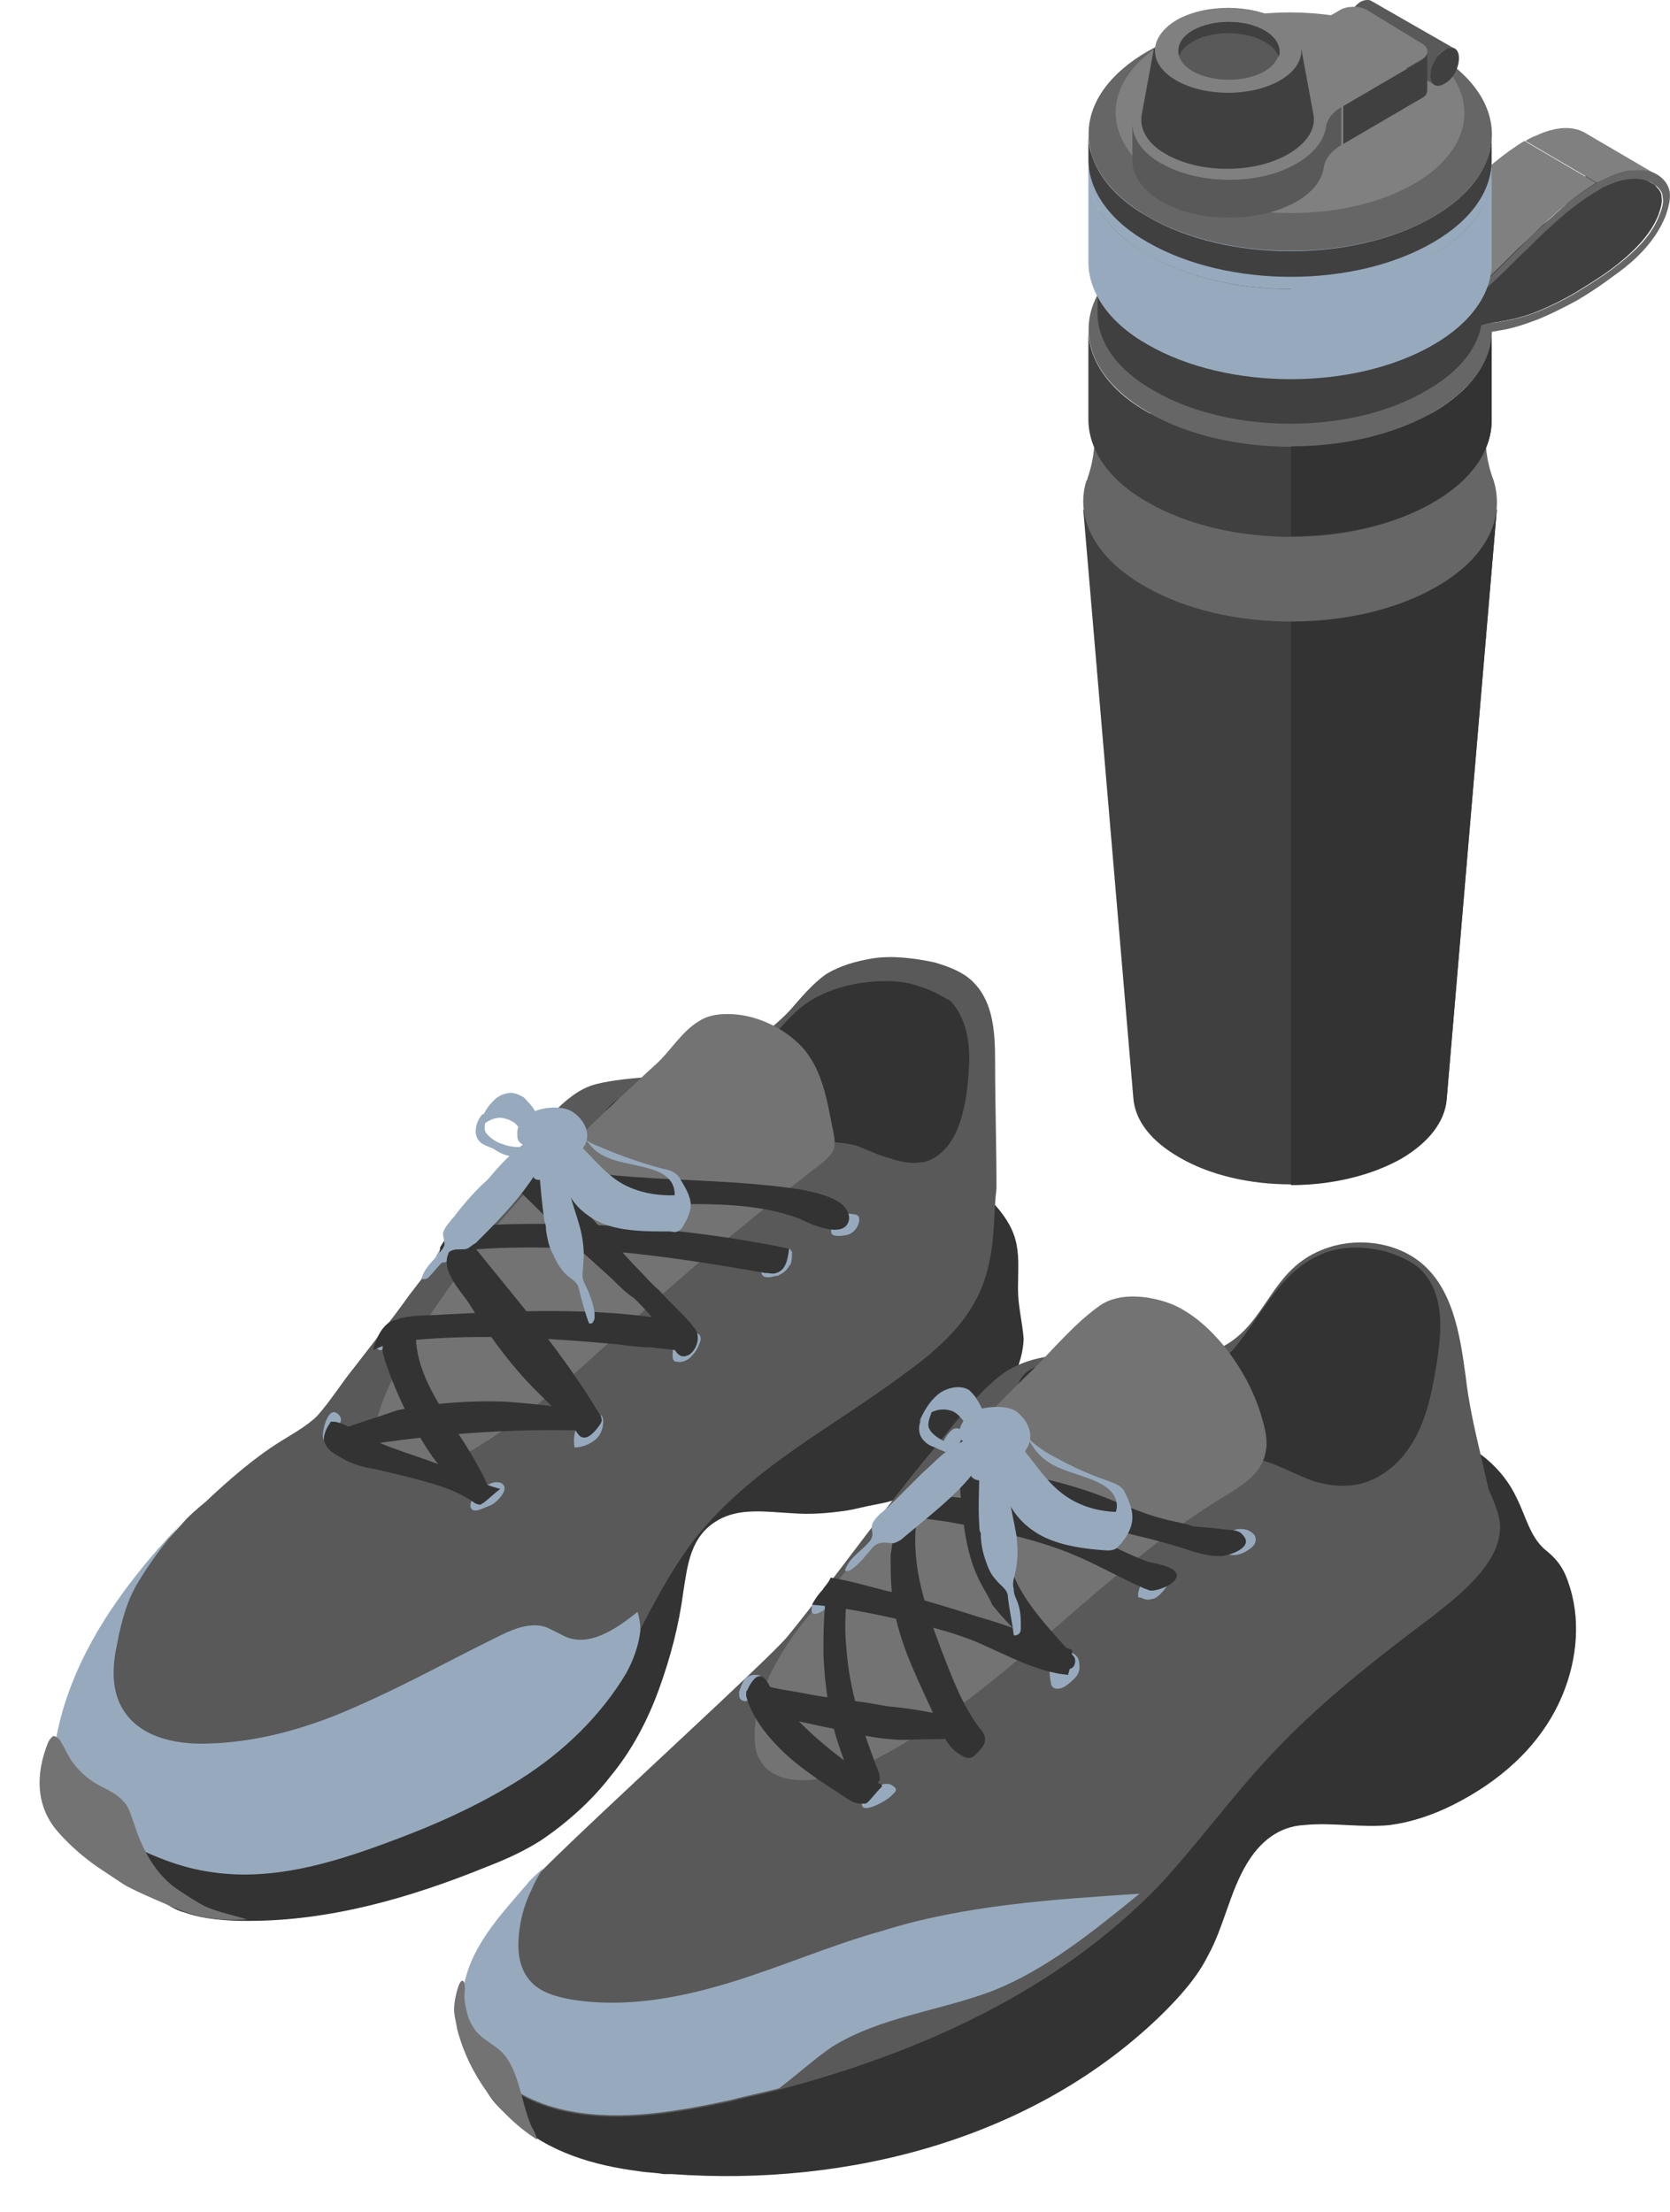 <?xml version="1.0" encoding="UTF-8"?> <svg xmlns="http://www.w3.org/2000/svg" width="37" height="49" viewBox="0 0 37 49" fill="none"> <path d="M33.163 11.286L28.582 12.398L24 11.286L25.112 24.349C25.157 24.826 25.497 25.279 26.132 25.642C27.493 26.436 29.693 26.436 31.054 25.642C31.666 25.279 32.006 24.826 32.051 24.349L33.163 11.286Z" fill="#404040"></path> <path d="M33.163 11.286L32.051 24.372C32.006 24.848 31.666 25.302 31.054 25.665C30.373 26.05 29.489 26.254 28.604 26.254V12.398L33.163 11.286Z" fill="#333333"></path> <path d="M33.095 10.651C32.913 10.175 32.868 9.676 32.959 9.177L33.004 8.95L31.961 9.336C31.915 9.313 31.87 9.268 31.825 9.245C30.033 8.202 27.13 8.202 25.339 9.245C25.293 9.268 25.248 9.291 25.203 9.336L24.159 8.973L24.205 9.2C24.295 9.676 24.25 10.152 24.091 10.606C24.091 10.629 24.091 10.629 24.069 10.651C23.819 11.468 24.25 12.352 25.361 12.987C27.153 14.03 30.056 14.03 31.847 12.987C32.936 12.352 33.344 11.49 33.095 10.651Z" fill="#666666"></path> <path d="M33.049 7.317V9.313C33.049 9.971 32.618 10.629 31.757 11.127C30.011 12.148 27.198 12.148 25.429 11.127C24.545 10.629 24.114 9.948 24.114 9.291V7.295C24.114 7.952 24.545 8.633 25.429 9.132C27.176 10.152 30.011 10.152 31.757 9.132C32.618 8.633 33.049 7.975 33.049 7.317Z" fill="#404040"></path> <path d="M33.049 7.317V9.313C33.049 9.971 32.618 10.629 31.757 11.127C30.895 11.626 29.761 11.876 28.604 11.876V9.88C29.738 9.88 30.872 9.631 31.757 9.132C32.618 8.633 33.049 7.975 33.049 7.317Z" fill="#333333"></path> <path d="M33.054 7.315C33.058 5.887 31.061 4.724 28.594 4.717C26.126 4.71 24.123 5.862 24.119 7.29C24.114 8.717 26.111 9.881 28.579 9.888C31.046 9.895 33.05 8.743 33.054 7.315Z" fill="#666666"></path> <path d="M35 3.122L36.587 4.052C36.633 4.074 36.678 4.097 36.701 4.142C36.769 4.21 36.814 4.278 36.814 4.369C36.837 4.483 36.791 4.619 36.746 4.755C36.587 5.163 36.247 5.548 35.703 5.957C35.431 6.161 35.158 6.32 34.909 6.478C34.637 6.637 34.365 6.773 34.093 6.886C33.821 7 33.548 7.068 33.299 7.113C33.254 7.113 33.208 7.136 33.163 7.136C33.004 7.159 32.823 7.181 32.618 7.295C32.573 7.317 32.528 7.34 32.482 7.385L30.895 6.456C30.94 6.41 30.986 6.388 31.031 6.365C31.235 6.252 31.394 6.229 31.575 6.206C31.621 6.206 31.666 6.183 31.711 6.183C31.961 6.138 32.233 6.07 32.505 5.957C32.777 5.843 33.049 5.707 33.322 5.548C33.571 5.39 33.843 5.231 34.115 5.027C34.66 4.619 35 4.256 35.158 3.825C35.227 3.666 35.249 3.53 35.227 3.439C35.227 3.349 35.181 3.281 35.113 3.213C35.09 3.167 35.045 3.144 35 3.122Z" fill="#404040"></path> <path d="M35.113 2.94L36.701 3.87C36.429 3.711 36.043 3.734 35.612 3.938C35.544 3.984 35.453 4.006 35.385 4.052L33.798 3.122C33.866 3.076 33.957 3.031 34.025 3.008C34.456 2.804 34.841 2.782 35.113 2.94Z" fill="#808080"></path> <path d="M32.505 7.544L30.918 6.614L30.895 6.456L32.482 7.386L32.505 7.544Z" fill="#97AABD"></path> <path d="M32.528 6.66L30.94 5.73L30.963 5.548L32.55 6.478L32.528 6.66Z" fill="#97AABD"></path> <path d="M32.55 6.478L30.963 5.548C30.986 5.548 31.008 5.526 31.031 5.503C31.144 5.435 31.235 5.344 31.326 5.276C31.575 5.05 31.825 4.8 32.074 4.551C32.256 4.369 32.437 4.188 32.619 4.029C32.913 3.757 33.322 3.394 33.775 3.122L35.363 4.052C34.932 4.301 34.501 4.687 34.206 4.959C34.025 5.14 33.843 5.322 33.662 5.48C33.412 5.73 33.163 5.979 32.913 6.206C32.823 6.297 32.709 6.388 32.619 6.433C32.596 6.456 32.573 6.456 32.55 6.478Z" fill="#808080"></path> <path d="M35.385 4.052C35.453 4.006 35.544 3.961 35.612 3.938C36.134 3.689 36.587 3.711 36.837 3.961C36.928 4.052 36.973 4.142 36.995 4.256C37.018 4.437 36.95 4.641 36.905 4.777C36.655 5.412 36.134 5.843 35.748 6.115C35.476 6.319 35.204 6.501 34.932 6.66C34.637 6.818 34.365 6.955 34.093 7.068C33.798 7.181 33.526 7.272 33.254 7.317C33.208 7.317 33.163 7.34 33.117 7.34C32.959 7.363 32.8 7.385 32.641 7.476C32.596 7.499 32.573 7.521 32.528 7.544L32.505 7.385C32.55 7.34 32.596 7.317 32.641 7.295C32.845 7.181 33.004 7.159 33.185 7.136C33.231 7.136 33.276 7.113 33.322 7.113C33.571 7.068 33.843 7 34.115 6.886C34.388 6.773 34.66 6.637 34.932 6.478C35.181 6.319 35.453 6.161 35.725 5.957C36.27 5.548 36.61 5.186 36.769 4.755C36.837 4.596 36.859 4.46 36.837 4.369C36.837 4.278 36.791 4.21 36.723 4.142C36.474 3.916 36.066 3.893 35.589 4.12C35.521 4.142 35.453 4.188 35.385 4.233C35.068 4.414 34.705 4.687 34.274 5.095C34.093 5.254 33.911 5.458 33.73 5.616C33.48 5.866 33.231 6.115 32.981 6.342C32.868 6.433 32.755 6.546 32.641 6.614C32.618 6.637 32.573 6.66 32.55 6.66L32.573 6.478C32.596 6.478 32.618 6.456 32.641 6.433C32.755 6.365 32.845 6.274 32.936 6.206C33.185 5.979 33.435 5.73 33.684 5.48C33.866 5.299 34.047 5.118 34.229 4.959C34.523 4.664 34.932 4.301 35.385 4.052Z" fill="#666666"></path> <path d="M32.845 5.027V6.932C32.845 7.567 32.437 8.179 31.598 8.655C29.942 9.631 27.244 9.631 25.565 8.655C24.726 8.179 24.295 7.544 24.318 6.886V4.981C24.318 5.616 24.726 6.251 25.565 6.75C27.244 7.726 29.942 7.726 31.598 6.75C32.437 6.297 32.845 5.662 32.845 5.027Z" fill="#404040"></path> <path d="M31.598 3.281C33.276 4.256 33.276 5.798 31.621 6.773C29.965 7.748 27.266 7.748 25.588 6.773C23.91 5.798 23.91 4.256 25.565 3.281C27.221 2.305 29.92 2.305 31.598 3.281Z" fill="#595959"></path> <path d="M33.049 3.825V5.821C33.049 6.478 32.618 7.136 31.757 7.635C30.011 8.655 27.198 8.655 25.429 7.635C24.545 7.136 24.114 6.456 24.114 5.798V3.802C24.114 4.46 24.545 5.14 25.429 5.639C27.176 6.66 30.011 6.66 31.757 5.639C32.618 5.14 33.049 4.483 33.049 3.825Z" fill="#97AABD"></path> <path d="M33.049 3.825V5.821C33.049 6.478 32.618 7.136 31.757 7.635C30.895 8.134 29.761 8.383 28.604 8.383V6.388C29.738 6.388 30.872 6.138 31.757 5.639C32.618 5.14 33.049 4.483 33.049 3.825Z" fill="#97AABD"></path> <path d="M33.047 3.829C33.051 2.402 31.054 1.238 28.587 1.231C26.119 1.224 24.116 2.376 24.112 3.804C24.108 5.232 26.105 6.395 28.572 6.402C31.039 6.409 33.043 5.257 33.047 3.829Z" fill="#97AABD"></path> <path d="M33.049 2.986V3.553C33.049 4.21 32.618 4.868 31.757 5.367C30.01 6.388 27.198 6.388 25.429 5.367C24.545 4.868 24.114 4.188 24.114 3.53V2.963C24.114 3.621 24.545 4.301 25.429 4.8C27.175 5.821 30.01 5.821 31.757 4.8C32.618 4.301 33.049 3.643 33.049 2.986Z" fill="#404040"></path> <path d="M33.054 2.983C33.058 1.555 31.061 0.392 28.594 0.385C26.126 0.378 24.123 1.53 24.119 2.958C24.115 4.386 26.112 5.549 28.579 5.556C31.047 5.563 33.05 4.411 33.054 2.983Z" fill="#666666"></path> <path d="M31.303 0.922C32.822 1.784 32.822 3.213 31.326 4.074C29.829 4.936 27.38 4.936 25.86 4.074C24.341 3.213 24.341 1.784 25.837 0.922C27.357 0.06 29.806 0.06 31.303 0.922Z" fill="#808080"></path> <path d="M31.779 1.875L29.92 0.809C29.852 0.786 29.829 0.695 29.829 0.605C29.829 0.4 29.965 0.151 30.146 0.038C30.237 -0.008 30.328 -0.008 30.373 0.015L32.233 1.081C32.165 1.035 32.097 1.058 32.006 1.103C31.825 1.217 31.689 1.466 31.689 1.67C31.689 1.784 31.734 1.852 31.779 1.875Z" fill="#595959"></path> <path d="M32.006 1.852C31.825 1.965 31.689 1.875 31.689 1.67C31.689 1.466 31.825 1.217 32.006 1.103C32.188 0.99 32.324 1.081 32.324 1.285C32.324 1.512 32.188 1.761 32.006 1.852Z" fill="#404040"></path> <path d="M31.507 1.33L29.761 2.351V3.19L31.507 2.169C31.598 2.124 31.621 2.056 31.621 1.988V1.149C31.621 1.217 31.575 1.285 31.507 1.33Z" fill="#404040"></path> <path d="M25.089 3.575V2.736C25.089 3.054 25.293 3.371 25.724 3.621C25.792 3.643 25.837 3.689 25.905 3.711C26.677 4.074 27.811 4.074 28.559 3.711C29.035 3.485 29.285 3.19 29.33 2.872C29.353 2.691 29.489 2.509 29.716 2.373V3.213C29.489 3.349 29.353 3.53 29.33 3.711C29.285 4.029 29.012 4.346 28.559 4.551C27.788 4.913 26.677 4.913 25.905 4.551C25.837 4.528 25.77 4.483 25.724 4.46C25.316 4.21 25.089 3.893 25.089 3.575Z" fill="#595959"></path> <path d="M31.507 0.967C31.666 1.058 31.666 1.217 31.507 1.308L29.761 2.328C29.534 2.464 29.398 2.646 29.375 2.827C29.33 3.144 29.058 3.462 28.604 3.666C27.833 4.029 26.722 4.029 25.951 3.666C25.883 3.643 25.815 3.598 25.77 3.575C24.93 3.099 24.93 2.305 25.77 1.829C26.132 1.625 26.586 1.489 27.062 1.466C27.402 1.444 27.72 1.376 27.947 1.239L29.693 0.219C29.852 0.128 30.124 0.128 30.282 0.219L31.507 0.967Z" fill="#808080"></path> <path d="M29.103 2.555C29.103 2.532 29.103 2.532 29.103 2.555L28.831 1.081L27.402 0.899V0.854L27.198 0.877L26.994 0.854V0.899L25.565 1.081L25.293 2.555C25.248 2.872 25.429 3.19 25.837 3.417C26.586 3.848 27.788 3.848 28.536 3.417C28.967 3.167 29.149 2.85 29.103 2.555Z" fill="#404040"></path> <path d="M28.355 1.784C27.72 2.147 26.699 2.147 26.064 1.784C25.429 1.421 25.429 0.831 26.064 0.446C26.699 0.083 27.72 0.083 28.355 0.446C28.99 0.831 28.99 1.421 28.355 1.784Z" fill="#808080"></path> <path d="M28.015 1.58C27.584 1.829 26.881 1.829 26.427 1.58C25.996 1.33 25.996 0.922 26.427 0.673C26.858 0.423 27.561 0.423 28.015 0.673C28.446 0.922 28.446 1.33 28.015 1.58Z" fill="#595959"></path> <path d="M26.427 0.922C26.858 0.673 27.561 0.673 28.015 0.922C28.174 1.013 28.287 1.126 28.332 1.262C28.4 1.058 28.287 0.831 28.015 0.673C27.584 0.423 26.881 0.423 26.427 0.673C26.155 0.831 26.064 1.058 26.132 1.24C26.155 1.126 26.268 1.013 26.427 0.922Z" fill="#404040"></path> <path d="M22.554 28.548C22.554 28.231 22.585 27.883 22.522 27.566C22.427 27.059 22.047 26.678 21.698 26.33C21.635 26.71 21.445 27.027 21.223 27.344C20.209 28.865 18.783 30.069 17.357 31.178L17.262 31.273C14.442 31.622 11.938 33.175 9.467 34.601C7.122 35.931 4.745 37.199 2.559 38.783C2.273 39.005 1.988 39.227 1.893 39.576C1.671 40.463 2.242 41.287 2.939 41.794C3.097 41.921 3.256 41.952 3.446 42.047C3.668 42.142 3.826 42.301 4.08 42.364C4.523 42.523 5.03 42.554 5.506 42.554C7.312 42.554 9.086 42.047 10.797 41.35C11.209 41.192 11.621 41.002 11.97 40.78C12.54 40.4 13.111 39.892 13.523 39.354C13.998 38.783 14.347 38.118 14.6 37.421C14.854 36.724 15.044 35.995 15.139 35.266C15.234 34.664 15.297 34.03 15.899 33.682C16.375 33.396 16.977 33.492 17.547 33.523C17.959 33.555 18.371 33.523 18.783 33.46C18.973 33.428 19.195 33.365 19.385 33.333C19.543 33.301 19.733 33.27 19.86 33.206C20.526 32.921 21.096 32.256 21.571 31.717L21.603 31.685C22.11 31.115 22.649 30.449 22.68 29.657C22.649 29.277 22.554 28.928 22.554 28.548Z" fill="#333333"></path> <path d="M21.92 27.946C21.698 29.087 20.938 29.784 20.019 30.449C18.402 31.654 16.533 32.572 15.297 34.22C14.854 34.822 14.505 35.488 14.156 36.153C13.713 36.977 13.269 37.801 12.572 38.435C12.16 38.815 11.653 39.1 11.146 39.354C9.245 40.336 7.153 41.065 5.03 41.128C4.206 41.16 3.382 41.065 2.654 40.748C2.432 40.653 2.21 40.526 1.988 40.4C1.766 40.241 1.576 40.083 1.449 39.892C1.354 39.766 1.291 39.671 1.259 39.544C1.132 39.195 1.196 38.815 1.259 38.467C1.513 37.167 2.178 35.995 3.002 34.949C3.319 34.537 3.668 34.157 4.016 33.777C4.175 33.587 4.365 33.428 4.555 33.27C5.062 32.794 5.601 32.319 6.203 31.939C6.456 31.78 6.805 31.59 7.026 31.368C7.312 31.052 7.565 30.64 7.85 30.291C8.262 29.752 8.674 29.245 9.055 28.707C9.878 27.629 10.702 26.584 11.526 25.506C11.748 25.221 12.002 24.904 12.255 24.651C12.508 24.397 12.825 24.112 13.206 24.017C13.586 23.922 13.998 23.89 14.378 23.858C15.551 23.763 16.691 23.224 17.484 22.401C17.737 22.115 17.991 21.799 18.308 21.577C18.624 21.387 18.973 21.291 19.353 21.228C19.797 21.165 20.272 21.228 20.716 21.323C21.033 21.418 21.381 21.545 21.603 21.799C22.015 22.242 22.047 22.908 22.047 23.51C22.047 24.46 22.078 25.379 22.078 26.33C22.015 26.805 22.047 27.376 21.92 27.946Z" fill="#595959"></path> <path d="M14.188 36.121C14.156 36.438 14.03 36.787 13.871 37.072C13.301 38.023 12.477 38.815 11.526 39.417C10.575 40.019 9.562 40.463 8.516 40.843C7.312 41.287 6.012 41.667 4.713 41.477C3.984 41.382 3.319 41.096 2.654 40.748C2.59 40.716 2.558 40.685 2.495 40.653C2.115 40.431 1.766 40.178 1.449 39.861C1.354 39.734 1.291 39.639 1.259 39.512C1.132 39.164 1.196 38.783 1.259 38.435C1.513 37.136 2.178 35.963 3.002 34.917C3.319 34.505 3.668 34.125 4.016 33.745C3.668 34.157 3.351 34.569 3.065 35.044C2.812 35.456 2.685 35.931 2.59 36.438C2.495 36.882 2.463 37.389 2.685 37.801C3.034 38.466 3.858 38.657 4.618 38.625C5.791 38.593 6.931 38.245 7.977 37.769C9.055 37.294 10.069 36.724 11.114 36.217C11.431 36.058 11.811 35.931 12.128 36.058C12.255 36.121 12.382 36.185 12.508 36.248C13.047 36.502 13.649 36.09 14.125 35.709C14.156 35.805 14.188 35.963 14.188 36.121Z" fill="#97AABD"></path> <path d="M1.069 38.593C1.101 38.53 1.133 38.498 1.164 38.467C1.228 38.435 1.323 38.53 1.354 38.593C1.449 38.752 1.513 38.91 1.608 39.037C1.766 39.259 1.988 39.449 2.242 39.576C2.432 39.671 2.622 39.766 2.749 39.924C2.875 40.051 2.907 40.241 2.97 40.4C3.161 41.002 3.477 41.572 3.984 41.889C4.175 42.016 4.365 42.142 4.555 42.237C4.84 42.364 5.189 42.428 5.474 42.523C4.745 42.554 4.365 42.491 3.731 42.206C3.509 42.111 2.907 41.857 2.717 41.73C2.527 41.604 2.337 41.477 2.147 41.35C1.83 41.128 1.544 40.875 1.291 40.59C0.784 40.019 0.784 39.29 1.069 38.593Z" fill="#737373"></path> <path d="M20.399 21.862C20.145 21.767 19.892 21.735 19.639 21.735C19.068 21.735 18.466 21.862 17.991 22.147C17.452 22.464 17.167 23.003 16.691 23.351C16.121 23.732 15.424 23.953 14.758 24.048C14.473 24.112 14.156 24.143 13.903 24.238C13.618 24.365 13.396 24.555 13.301 24.841C13.206 25.126 13.332 25.443 13.491 25.664C13.681 25.886 13.935 26.076 14.188 26.203C14.473 26.362 14.758 26.488 15.075 26.583C15.297 26.647 15.519 26.647 15.741 26.552C15.868 26.488 15.963 26.362 16.089 26.267C16.47 25.918 16.913 25.601 17.42 25.443C17.927 25.284 18.466 25.253 18.973 25.379C19.227 25.474 19.48 25.601 19.733 25.664C19.987 25.759 20.272 25.791 20.526 25.728C21.35 25.443 21.445 24.207 21.476 23.478C21.476 23.003 21.381 22.527 21.064 22.179C20.843 22.052 20.621 21.925 20.399 21.862Z" fill="#333333"></path> <path d="M9.023 29.942C8.674 30.544 8.357 31.178 8.262 31.875C8.231 32.002 8.231 32.129 8.262 32.256C8.357 32.541 8.674 32.668 8.959 32.668C9.435 32.668 9.878 32.477 10.29 32.224C11.906 31.305 13.206 29.974 14.6 28.738C15.709 27.756 16.881 26.805 18.054 25.886C18.181 25.791 18.402 25.633 18.466 25.474C18.529 25.316 18.466 25.094 18.434 24.936C18.308 24.27 18.181 23.573 17.674 23.098C17.262 22.718 16.691 22.464 16.121 22.464C15.899 22.464 15.677 22.496 15.487 22.622C15.107 22.844 14.853 23.288 14.537 23.573C14.251 23.827 13.966 24.112 13.681 24.365C12.54 25.443 11.463 26.552 10.48 27.788C9.973 28.485 9.466 29.182 9.023 29.942Z" fill="#737373"></path> <path d="M10.829 33.365C10.924 33.333 10.988 33.27 11.051 33.206C11.114 33.143 11.178 33.048 11.178 32.984C11.178 32.953 11.178 32.921 11.146 32.889L11.114 32.858C10.893 32.763 10.671 32.984 10.512 33.143C10.449 33.206 10.386 33.365 10.449 33.428C10.512 33.523 10.734 33.396 10.829 33.365Z" fill="#97AABD"></path> <path d="M12.73 32.066C12.889 32.066 13.047 32.002 13.174 31.907C13.301 31.812 13.364 31.654 13.364 31.495C13.364 31.463 13.364 31.4 13.332 31.368C13.301 31.337 13.269 31.337 13.237 31.337C12.825 31.337 12.667 31.717 12.73 32.066Z" fill="#97AABD"></path> <path d="M14.98 30.164C15.107 30.196 15.234 30.133 15.297 30.069C15.392 29.974 15.456 29.879 15.487 29.784C15.519 29.721 15.551 29.625 15.487 29.562C15.424 29.499 15.329 29.499 15.234 29.53C15.107 29.594 14.948 29.689 14.917 29.816C14.917 29.911 14.854 30.164 14.98 30.164Z" fill="#97AABD"></path> <path d="M16.85 28.041C16.85 28.105 16.85 28.168 16.881 28.231C16.913 28.295 16.977 28.295 17.04 28.295C17.103 28.295 17.167 28.263 17.23 28.263C17.294 28.231 17.357 28.2 17.42 28.136C17.452 28.105 17.484 28.041 17.515 28.009C17.547 27.914 17.547 27.851 17.547 27.756C17.547 27.724 17.547 27.724 17.515 27.692C17.515 27.661 17.484 27.661 17.452 27.661C17.357 27.629 17.23 27.629 17.135 27.661C17.008 27.692 16.881 27.883 16.85 28.041Z" fill="#97AABD"></path> <path d="M18.814 27.344C18.941 27.281 19.005 27.186 19.036 27.059C19.036 27.027 19.036 26.995 19.036 26.995C19.036 26.932 18.973 26.9 18.91 26.9C18.783 26.869 18.624 26.9 18.529 26.995C18.466 27.059 18.371 27.249 18.434 27.344C18.498 27.407 18.719 27.376 18.814 27.344Z" fill="#97AABD"></path> <path d="M7.153 31.78C7.153 31.812 7.153 31.875 7.185 31.907C7.217 31.939 7.248 31.939 7.28 31.907C7.312 31.875 7.343 31.875 7.375 31.844C7.438 31.749 7.502 31.654 7.533 31.527C7.565 31.463 7.565 31.4 7.502 31.337C7.28 31.115 7.153 31.654 7.153 31.78Z" fill="#97AABD"></path> <path d="M8.357 29.816C8.357 29.847 8.357 29.847 8.357 29.879C8.389 29.911 8.421 29.911 8.452 29.911C8.484 29.879 8.548 29.847 8.579 29.816C8.706 29.689 8.833 29.53 8.928 29.372C8.96 29.34 8.96 29.277 8.928 29.245C8.833 29.15 8.643 29.309 8.579 29.372C8.452 29.499 8.357 29.657 8.357 29.816Z" fill="#97AABD"></path> <path d="M9.657 27.946C9.752 27.978 9.847 27.978 9.91 27.946C9.973 27.914 10.037 27.851 10.069 27.819C10.164 27.724 10.48 27.28 10.132 27.376C10.037 27.407 9.91 27.471 9.847 27.566C9.815 27.597 9.593 27.851 9.657 27.946Z" fill="#97AABD"></path> <path d="M11.336 25.855C11.336 25.886 11.304 25.918 11.304 25.95C11.304 25.981 11.336 26.013 11.368 26.045C11.399 26.076 11.463 26.045 11.495 26.013C11.621 25.95 12.002 25.601 11.812 25.443C11.59 25.284 11.399 25.728 11.336 25.855Z" fill="#413D2C"></path> <path d="M7.66 32.351C7.85 32.446 8.072 32.509 8.294 32.541C8.548 32.604 8.833 32.668 9.086 32.731C9.562 32.858 10.069 32.984 10.48 33.27C10.512 33.301 10.576 33.333 10.639 33.333C10.671 33.333 10.671 33.301 10.702 33.301C10.829 33.206 10.956 33.08 11.083 32.984C10.702 32.889 10.354 32.699 9.973 32.541C9.308 32.256 8.579 32.097 7.977 31.749C7.787 31.654 7.629 31.527 7.407 31.495C7.375 31.495 7.343 31.495 7.343 31.495C7.312 31.495 7.312 31.527 7.312 31.527C7.217 31.654 7.122 31.875 7.217 32.002C7.28 32.161 7.502 32.256 7.66 32.351Z" fill="#333333"></path> <path d="M9.593 32.287C9.15 31.654 8.801 30.925 8.547 30.196C8.516 30.069 8.452 29.942 8.484 29.816C8.484 29.689 8.547 29.689 8.643 29.625C8.738 29.562 8.801 29.467 8.928 29.435C8.959 29.404 9.245 29.308 9.245 29.277C9.118 29.911 9.403 30.576 9.752 31.146C10.037 31.59 10.354 32.034 10.607 32.509C10.702 32.699 10.956 33.048 10.671 33.175C10.48 33.27 10.354 33.143 10.195 33.016C10.005 32.794 9.783 32.541 9.593 32.287Z" fill="#333333"></path> <path d="M7.502 31.685C7.47 31.685 7.438 31.717 7.438 31.717C7.438 31.749 7.407 31.749 7.407 31.78C7.407 31.875 7.407 31.939 7.438 32.034C7.438 32.066 7.47 32.097 7.47 32.097C7.502 32.129 7.533 32.129 7.565 32.097C9.245 31.812 10.956 31.654 12.667 31.685C12.73 31.685 12.794 31.685 12.825 31.654C12.952 31.59 12.889 31.4 12.825 31.305C12.73 31.21 12.54 31.21 12.414 31.178C12.002 31.115 11.621 31.083 11.209 31.052C10.417 31.02 9.593 31.083 8.801 31.242C8.357 31.4 7.914 31.527 7.502 31.685Z" fill="#333333"></path> <path d="M11.431 30.323C11.051 29.879 10.702 29.372 10.385 28.865C10.195 28.58 9.752 28.136 9.942 27.756C10.005 27.629 10.195 27.534 10.354 27.534C10.385 27.534 10.417 27.534 10.449 27.566C10.48 27.597 10.48 27.597 10.512 27.629C10.797 27.978 11.051 28.295 11.336 28.643C12.033 29.499 12.699 30.354 13.269 31.305C13.301 31.337 13.332 31.4 13.332 31.463C13.332 31.495 13.301 31.558 13.269 31.59C13.206 31.685 13.047 31.875 12.921 31.844C12.825 31.844 12.762 31.685 12.699 31.622C12.635 31.527 12.54 31.432 12.445 31.368C12.097 31.02 11.748 30.703 11.431 30.323Z" fill="#333333"></path> <path d="M8.262 29.911C8.643 29.721 9.086 29.689 9.53 29.657C10.924 29.562 12.318 29.657 13.713 29.784C13.934 29.816 14.188 29.847 14.41 29.847C14.695 29.879 14.98 29.911 15.265 29.942C15.265 29.721 15.234 29.499 15.234 29.309C13.491 28.96 11.685 29.023 9.878 29.118C9.498 29.15 9.086 29.118 8.738 29.245C8.484 29.309 8.326 29.657 8.262 29.911Z" fill="#333333"></path> <path d="M13.554 28.326C13.142 27.946 12.73 27.598 12.35 27.217C11.97 26.837 11.59 26.457 11.178 26.076C11.146 26.045 11.114 26.013 11.146 26.013C11.146 26.013 11.146 25.981 11.178 25.981C11.273 25.886 11.399 25.76 11.526 25.696C11.938 25.506 13.586 27.566 14.156 28.136C14.315 28.295 14.441 28.453 14.6 28.58C14.822 28.833 15.075 29.055 15.297 29.309C15.361 29.404 15.456 29.467 15.456 29.594C15.487 29.752 15.361 30.006 15.202 30.038C15.012 30.101 14.917 29.847 14.854 29.721C14.632 29.372 14.346 29.055 14.061 28.77C13.871 28.643 13.713 28.485 13.554 28.326Z" fill="#333333"></path> <path d="M9.688 27.914C9.847 27.756 10.1 27.692 10.354 27.692C12.572 27.502 14.79 27.819 16.945 28.2C17.04 28.2 17.135 28.231 17.198 28.2C17.42 28.136 17.452 27.883 17.484 27.661C15.17 27.186 12.794 27.027 10.417 27.154C10.164 27.154 10.037 27.154 9.91 27.376C9.847 27.471 9.815 27.534 9.752 27.629C9.752 27.692 9.72 27.851 9.688 27.914Z" fill="#333333"></path> <path d="M18.814 26.995C18.814 26.869 18.751 26.773 18.656 26.678C18.402 26.488 18.086 26.425 17.8 26.362C15.836 26.045 13.776 26.235 11.875 25.759C11.811 25.918 11.748 26.076 11.843 26.203C11.906 26.267 11.97 26.298 12.065 26.33C13.839 27.027 15.931 26.33 17.705 26.995C17.895 27.09 18.751 27.502 18.814 26.995Z" fill="#333333"></path> <path d="M14.568 25.95C14.093 25.759 13.554 25.791 13.174 25.474C13.079 25.379 12.984 25.253 12.889 25.157C12.984 25.284 13.142 25.348 13.301 25.411C13.744 25.601 14.188 25.759 14.663 25.886C14.822 25.918 14.948 25.95 15.044 26.076C15.139 26.235 15.265 26.425 15.297 26.615C15.329 26.805 15.234 26.995 15.139 27.154C15.107 27.217 15.075 27.249 15.012 27.281C14.948 27.312 14.854 27.281 14.79 27.249H14.758C14.758 27.249 14.758 27.249 14.758 27.217C14.79 27.09 14.79 26.964 14.854 26.837C14.885 26.71 14.948 26.583 14.948 26.457C14.948 26.203 14.79 26.045 14.568 25.95Z" fill="#97AABD"></path> <path d="M12.54 26.298C12.667 26.71 13.079 27.027 13.491 27.154C13.903 27.281 14.378 27.281 14.822 27.281C14.885 27.281 14.948 27.281 15.012 27.249C15.044 27.217 15.075 27.154 15.107 27.122C15.17 26.9 15.202 26.678 15.202 26.457C14.727 26.52 14.22 26.457 13.808 26.235C13.459 26.045 13.174 25.696 12.889 25.411C12.762 25.284 12.382 25.062 12.35 25.379C12.35 25.506 12.382 25.633 12.414 25.728C12.477 25.95 12.477 26.14 12.54 26.298Z" fill="#97AABD"></path> <path d="M11.526 25.633C11.716 25.633 11.938 25.601 12.097 25.474C12.033 25.474 12.033 25.379 12.002 25.316C12.002 25.348 11.621 25.411 11.59 25.411C11.431 25.411 11.304 25.411 11.146 25.348C11.019 25.316 10.861 25.221 10.766 25.094C10.702 24.999 10.766 24.809 10.797 24.682C10.766 24.682 10.734 24.682 10.702 24.682C10.671 24.682 10.671 24.714 10.639 24.745C10.512 24.936 10.48 25.221 10.702 25.348C10.766 25.379 10.829 25.411 10.924 25.443C11.146 25.601 11.336 25.633 11.526 25.633Z" fill="#97AABD"></path> <path d="M11.716 24.429C11.653 24.365 11.621 24.302 11.526 24.27C11.304 24.143 11.051 24.239 10.892 24.429C10.734 24.587 10.639 24.841 10.576 25.062C10.702 24.872 10.956 24.714 11.178 24.777C11.336 24.809 11.463 24.904 11.526 25.031C11.621 25.157 11.685 25.284 11.78 25.411C11.811 25.443 11.843 25.506 11.906 25.506H11.938L11.97 25.474C12.065 25.348 12.002 25.126 11.97 24.967C11.938 24.746 11.843 24.555 11.716 24.429Z" fill="#97AABD"></path> <path d="M12.097 27.249C12.128 27.439 12.16 27.629 12.255 27.788C12.319 27.946 12.414 28.105 12.54 28.231C12.635 28.326 12.794 28.39 12.825 28.548C12.889 28.802 12.952 29.055 13.047 29.309C13.079 29.34 13.142 29.309 13.142 29.277C13.174 29.245 13.174 29.182 13.174 29.15C13.174 28.992 13.111 28.802 13.047 28.643C13.016 28.548 12.952 28.453 12.921 28.358C12.889 28.231 12.921 28.136 12.921 28.009C12.952 27.756 12.921 27.471 12.857 27.217C12.762 26.869 12.635 26.552 12.572 26.203C12.54 25.981 12.54 25.76 12.477 25.538C12.445 25.379 12.287 25.221 12.128 25.316C11.938 25.443 11.906 25.601 11.938 25.823C11.97 26.235 12.002 26.647 12.065 27.059C12.097 27.154 12.097 27.186 12.097 27.249Z" fill="#97AABD"></path> <path d="M10.1 26.9C10.069 26.964 10.005 26.995 9.973 27.059C9.91 27.122 9.847 27.217 9.815 27.312C9.815 27.407 9.847 27.471 9.847 27.566C9.847 27.598 9.815 27.661 9.783 27.693C9.625 27.914 9.403 28.073 9.34 28.326C9.403 28.358 9.466 28.326 9.498 28.295C9.593 28.2 9.688 28.073 9.783 27.978C9.847 27.883 9.91 27.724 10.037 27.693C10.132 27.661 10.259 27.693 10.354 27.661C10.417 27.629 10.48 27.566 10.544 27.534C10.892 27.186 11.273 26.805 11.59 26.393C11.78 26.14 11.97 25.886 12.033 25.601C12.065 25.443 12.033 25.316 11.875 25.284C11.685 25.253 11.495 25.411 11.368 25.538C11.146 25.728 10.988 25.918 10.797 26.14C10.576 26.33 10.322 26.615 10.1 26.9Z" fill="#97AABD"></path> <path d="M11.843 24.619C11.621 24.714 11.431 24.904 11.463 25.157C11.463 25.221 11.463 25.253 11.526 25.316C11.59 25.379 11.685 25.411 11.748 25.506C11.811 25.601 11.811 25.696 11.78 25.823C11.78 25.918 11.78 26.045 11.843 26.108C11.875 26.14 11.938 26.14 12.002 26.14C12.16 26.14 12.287 26.076 12.382 25.981C12.508 25.886 12.572 25.791 12.699 25.665C12.794 25.569 12.889 25.474 12.952 25.379C13.111 25.094 12.921 24.777 12.667 24.619C12.445 24.492 12.065 24.524 11.843 24.619Z" fill="#97AABD"></path> <path d="M14.156 48.1C14.347 48.131 14.537 48.131 14.695 48.163C14.758 48.163 14.822 48.163 14.885 48.163C18.815 48.448 22.934 47.371 25.754 44.614C26.134 44.234 26.515 43.822 26.768 43.315C27.117 42.681 27.244 41.92 27.624 41.287C27.909 40.811 28.321 40.463 28.891 40.431C29.525 40.368 30.159 40.495 30.793 40.431C31.268 40.368 31.743 40.209 32.187 39.987C33.201 39.48 34.088 38.72 34.564 37.674C34.912 36.914 35.039 35.995 34.785 35.171C34.659 34.759 34.532 34.569 34.215 34.315C33.898 34.03 33.803 33.587 33.613 33.206C33.296 32.509 32.662 32.002 31.933 31.78C32.029 31.812 31.933 32.446 31.902 32.509C31.807 32.763 31.49 32.858 31.3 33.048C30.919 33.428 30.666 33.903 30.381 34.347C29.398 35.868 28.131 37.136 26.737 38.308C22.649 41.699 17.642 43.949 12.382 44.551C12.033 44.582 11.653 44.614 11.305 44.772C10.893 44.963 10.607 45.374 10.639 45.85C10.671 46.357 11.051 46.705 11.399 46.991C12.16 47.688 13.174 47.973 14.156 48.1Z" fill="#333333"></path> <path d="M33.233 33.745C33.296 34.6 32.345 35.329 31.743 35.805C30.476 36.755 29.177 37.769 28.099 38.942C27.244 39.861 26.515 40.875 25.659 41.794C23.409 44.107 20.399 45.47 17.262 46.294C16.913 46.389 16.565 46.452 16.216 46.547C15.044 46.8 13.808 47.022 12.635 46.8C11.97 46.674 11.304 46.389 10.861 45.85C10.449 45.374 10.164 44.741 10.259 44.139C10.386 43.188 11.083 42.459 11.685 41.762C11.748 41.667 11.875 41.572 12.033 41.413C13.301 40.146 17.103 36.692 17.452 36.248C18.561 34.886 19.575 33.428 20.716 32.066C21.16 31.527 21.666 30.83 22.237 30.418C22.934 29.942 23.853 29.974 24.645 30.037C25.596 30.133 26.673 30.228 27.402 29.625C27.909 29.213 28.163 28.548 28.638 28.105C29.367 27.407 30.571 27.344 31.363 27.883C32.187 28.453 32.345 29.562 32.472 30.481C32.535 31.052 32.662 31.622 32.789 32.16C32.852 32.446 32.916 32.699 32.979 32.984C33.074 33.206 33.201 33.491 33.233 33.745Z" fill="#595959"></path> <path d="M25.247 41.952C24.233 42.776 23.188 43.632 21.983 44.107C20.811 44.551 19.512 44.677 18.434 45.343C18.022 45.628 17.642 45.977 17.262 46.262C16.913 46.357 16.565 46.42 16.216 46.515C15.044 46.769 13.808 46.991 12.635 46.769C11.97 46.642 11.304 46.357 10.861 45.818C10.449 45.343 10.164 44.709 10.259 44.107C10.386 43.156 11.083 42.428 11.685 41.73C11.748 41.635 11.875 41.54 12.033 41.382C11.938 41.54 11.843 41.699 11.78 41.857C11.621 42.174 11.526 42.523 11.495 42.871C11.463 43.22 11.495 43.6 11.748 43.885C11.97 44.139 12.318 44.234 12.667 44.297C13.839 44.487 15.044 44.266 16.184 43.917C17.325 43.568 18.403 43.093 19.543 42.776C21.35 42.206 23.314 42.079 25.247 41.952Z" fill="#97AABD"></path> <path d="M10.069 44.392C10.037 44.582 10.1 44.773 10.132 44.963C10.386 45.945 11.051 46.864 11.906 47.403C11.875 47.308 11.843 47.212 11.78 47.117C11.653 46.832 11.59 46.515 11.495 46.199C11.399 45.882 11.273 45.565 11.019 45.375C10.861 45.248 10.671 45.153 10.544 44.994C10.449 44.868 10.386 44.741 10.354 44.614C10.322 44.487 10.29 44.361 10.29 44.234C10.29 44.17 10.322 43.917 10.259 43.885C10.164 43.822 10.069 44.329 10.069 44.392Z" fill="#737373"></path> <path d="M22.934 32.16C23.409 32.636 24.107 32.763 24.772 32.699C25.215 32.636 25.628 32.509 26.039 32.414C26.705 32.256 27.434 32.192 28.067 32.382C28.448 32.509 28.765 32.699 29.145 32.826C29.494 32.921 29.842 32.953 30.191 32.858C30.729 32.699 31.141 32.287 31.395 31.78C31.648 31.273 31.743 30.735 31.838 30.164C31.902 29.721 31.965 29.245 31.838 28.77C31.775 28.516 31.648 28.295 31.458 28.105C31.236 27.914 30.983 27.819 30.698 27.724C30.191 27.597 29.652 27.597 29.208 27.819C28.416 28.168 28.004 29.023 27.465 29.721C27.339 29.879 27.212 30.037 27.022 30.164C26.832 30.259 26.642 30.323 26.42 30.354C25.501 30.481 24.582 30.291 23.663 30.228C23.029 30.164 22.522 30.291 22.49 31.02C22.49 31.432 22.649 31.875 22.934 32.16Z" fill="#333333"></path> <path d="M18.308 35.329C17.927 35.773 17.547 36.217 17.262 36.724C16.945 37.262 16.692 37.896 16.723 38.53C16.723 38.688 16.755 38.879 16.85 39.005C17.072 39.417 17.642 39.481 18.086 39.417C18.72 39.322 19.322 39.037 19.86 38.72C22.49 37.199 24.487 34.759 27.085 33.175C27.497 32.921 27.941 32.668 28.036 32.192C28.099 31.939 28.036 31.685 27.973 31.463C27.814 30.861 27.497 30.291 27.117 29.816C26.8 29.435 26.42 29.087 25.976 28.897C25.501 28.707 24.804 28.611 24.36 28.928C23.821 29.309 23.346 29.879 22.871 30.354C21.825 31.368 20.843 32.414 19.86 33.492C19.353 34.094 18.815 34.696 18.308 35.329Z" fill="#737373"></path> <path d="M19.733 39.797C19.765 39.766 19.797 39.734 19.829 39.702C19.86 39.671 19.86 39.607 19.797 39.576C19.607 39.386 19.163 39.702 19.1 39.924C19.036 40.241 19.639 39.892 19.733 39.797Z" fill="#97AABD"></path> <path d="M21.698 38.688C21.73 38.657 21.73 38.625 21.762 38.593C21.793 38.53 21.825 38.435 21.762 38.371C21.571 38.086 21.318 38.435 21.286 38.625C21.223 38.974 21.54 38.91 21.698 38.688Z" fill="#97AABD"></path> <path d="M23.599 37.357C23.695 37.294 23.758 37.231 23.821 37.167C23.885 37.104 23.916 37.009 23.916 36.945C23.916 36.882 23.916 36.755 23.853 36.692C23.663 36.47 23.251 36.629 23.251 36.882C23.251 37.009 23.251 37.136 23.282 37.262C23.282 37.421 23.441 37.452 23.599 37.357Z" fill="#97AABD"></path> <path d="M25.913 34.854C25.881 34.791 25.786 34.759 25.723 34.759C25.659 34.759 25.596 34.759 25.532 34.791C25.469 34.822 25.437 34.886 25.406 34.949L25.437 34.917C25.311 35.013 25.247 35.139 25.216 35.298C25.216 35.329 25.216 35.329 25.216 35.361C25.216 35.393 25.247 35.393 25.279 35.393C25.342 35.425 25.437 35.456 25.501 35.425C25.596 35.425 25.659 35.361 25.723 35.298C25.818 35.203 25.881 35.108 25.913 34.981C25.944 34.981 25.944 34.917 25.913 34.854Z" fill="#97AABD"></path> <path d="M27.053 34.315C27.085 34.379 27.149 34.442 27.244 34.442C27.402 34.474 27.561 34.41 27.687 34.315C27.782 34.252 27.846 34.157 27.814 34.062C27.814 33.998 27.719 33.935 27.656 33.903C27.592 33.872 27.497 33.872 27.434 33.872C27.244 33.903 26.99 34.093 27.053 34.315Z" fill="#97AABD"></path> <path d="M16.881 37.167C16.85 37.104 16.787 37.104 16.723 37.104C16.628 37.104 16.565 37.136 16.501 37.199C16.438 37.294 16.406 37.389 16.375 37.484C16.375 37.547 16.375 37.611 16.406 37.643C16.438 37.674 16.501 37.706 16.565 37.674C16.628 37.643 16.66 37.611 16.691 37.579C16.755 37.516 16.818 37.421 16.85 37.326C16.913 37.294 16.913 37.231 16.881 37.167Z" fill="#97AABD"></path> <path d="M18.529 35.393C18.656 35.171 18.371 35.171 18.244 35.266C18.149 35.329 18.022 35.456 17.991 35.583C17.896 35.995 18.466 35.551 18.529 35.393Z" fill="#97AABD"></path> <path d="M20.177 33.301C20.019 33.301 19.955 33.365 19.892 33.523C19.86 33.587 19.797 33.777 19.924 33.808C19.987 33.84 20.082 33.808 20.145 33.777C20.209 33.745 20.241 33.65 20.304 33.587C20.336 33.523 20.367 33.428 20.336 33.365C20.241 33.333 20.209 33.301 20.177 33.301Z" fill="#B2B1AB"></path> <path d="M16.565 37.421C16.565 37.452 16.533 37.452 16.533 37.484C16.533 37.516 16.533 37.547 16.533 37.579C16.66 38.023 16.945 38.403 17.294 38.752C17.61 39.069 18.022 39.354 18.403 39.607C18.561 39.702 18.688 39.797 18.846 39.892C18.91 39.924 18.973 39.956 19.068 39.956C19.1 39.956 19.131 39.956 19.163 39.956C19.195 39.956 19.227 39.924 19.227 39.924C19.322 39.829 19.417 39.702 19.512 39.607L19.543 39.575C19.543 39.544 19.512 39.512 19.48 39.512C19.353 39.449 19.227 39.354 19.1 39.29C18.339 38.752 17.61 38.15 17.072 37.389C17.04 37.326 16.945 37.136 16.85 37.136C16.723 37.104 16.596 37.357 16.565 37.421Z" fill="#333333"></path> <path d="M19.005 39.797C19.131 39.702 19.29 39.607 19.417 39.512C19.448 39.512 19.448 39.48 19.48 39.449C19.512 39.417 19.48 39.354 19.48 39.29C19.131 38.403 18.814 37.453 18.751 36.502C18.72 36.185 18.72 35.868 18.751 35.52C18.751 35.424 18.751 35.329 18.688 35.266C18.593 35.171 18.434 35.171 18.339 35.298C18.276 35.393 18.276 35.52 18.276 35.615C18.244 35.963 18.244 36.312 18.244 36.66C18.276 37.357 18.371 38.055 18.593 38.688C18.624 38.815 19.005 39.797 19.005 39.797Z" fill="#333333"></path> <path d="M18.593 37.643C18.402 37.611 18.181 37.579 17.991 37.547C17.705 37.484 17.42 37.453 17.135 37.389C17.008 37.357 16.881 37.294 16.85 37.453C16.818 37.547 16.85 37.674 16.881 37.769C16.881 37.801 16.913 37.833 16.913 37.864C16.945 37.896 16.945 37.896 16.977 37.896C17.357 38.086 17.8 38.15 18.212 38.245C18.719 38.34 19.226 38.498 19.765 38.53C20.019 38.562 20.24 38.53 20.462 38.53C20.716 38.53 21.001 38.53 21.255 38.498C21.191 38.371 21.159 38.245 21.064 38.118C21.033 38.086 21.033 38.055 21.001 38.055C20.969 38.023 20.938 38.023 20.874 37.991C20.462 37.896 20.05 37.833 19.67 37.801C19.322 37.738 18.941 37.674 18.593 37.643Z" fill="#333333"></path> <path d="M19.828 35.741C19.987 36.565 20.399 37.326 20.747 38.118C20.874 38.403 21.001 38.72 21.286 38.878C21.381 38.942 21.476 38.973 21.571 38.91C21.603 38.878 21.635 38.847 21.666 38.815C21.73 38.752 21.825 38.657 21.825 38.53C21.825 38.435 21.761 38.34 21.698 38.276C21.318 37.769 21.096 37.167 20.874 36.597C20.526 35.678 20.177 34.696 20.304 33.713C20.335 33.586 20.335 33.428 20.209 33.365C20.114 33.301 20.019 33.365 19.924 33.428C19.797 33.523 19.733 33.681 19.765 33.84C19.797 34.03 19.765 34.252 19.733 34.442C19.733 34.854 19.733 35.298 19.828 35.741Z" fill="#333333"></path> <path d="M17.991 35.551C18.466 35.583 18.973 35.678 19.448 35.773C20.177 35.931 20.938 36.09 21.635 36.375C22.3 36.66 22.966 37.041 23.663 37.104C23.726 36.914 23.726 36.755 23.758 36.565C23.758 36.533 23.314 36.407 23.282 36.375C23.124 36.312 22.934 36.248 22.776 36.185C22.427 36.058 22.078 35.931 21.73 35.836C21.033 35.615 20.335 35.393 19.607 35.234C19.226 35.139 18.814 35.013 18.402 34.949C18.371 35.044 18.276 35.139 18.212 35.234C18.149 35.298 18.054 35.424 17.991 35.551Z" fill="#333333"></path> <path d="M23.124 33.587C22.268 33.27 21.381 33.175 20.494 33.111C20.272 33.111 20.05 33.08 19.892 33.206C19.733 33.333 19.67 33.523 19.607 33.682C20.05 33.555 20.557 33.65 21.001 33.713C21.888 33.872 22.807 34.062 23.631 34.379C24.201 34.6 24.74 34.917 25.311 35.171C25.374 35.203 25.406 35.203 25.469 35.234C25.628 35.266 26.103 35.076 26.071 34.886C26.039 34.696 25.564 34.632 25.437 34.6C24.93 34.41 24.455 34.157 23.98 33.903C23.695 33.808 23.409 33.682 23.124 33.587Z" fill="#333333"></path> <path d="M21.698 35.012C21.413 34.442 21.35 33.808 21.286 33.175C21.255 32.731 21.223 32.224 20.938 31.875C21.064 31.844 21.255 31.78 21.35 31.875C21.413 31.907 21.445 32.002 21.476 32.065C21.666 32.509 21.825 32.953 21.952 33.396C22.142 33.998 22.3 34.632 22.585 35.171C22.902 35.741 23.346 36.185 23.758 36.66C23.79 36.692 23.821 36.724 23.821 36.787C23.821 36.882 23.79 36.945 23.695 36.977C23.631 37.009 23.536 37.104 23.441 37.072C23.378 37.041 23.283 36.945 23.251 36.882C23.092 36.724 22.966 36.597 22.807 36.438C22.522 36.153 22.237 35.868 21.983 35.551C21.92 35.393 21.793 35.203 21.698 35.012Z" fill="#333333"></path> <path d="M25.786 33.65C25.152 33.492 24.582 33.175 23.948 32.984C23.061 32.699 22.142 32.541 21.191 32.604C21.571 33.016 22.142 33.238 22.68 33.396C23.821 33.745 25.025 33.935 26.166 34.284C26.451 34.379 26.737 34.474 27.022 34.474C27.212 34.474 27.814 34.284 27.529 33.998C27.434 33.872 27.212 33.903 27.053 33.872C26.832 33.84 26.642 33.84 26.42 33.808C26.261 33.745 26.008 33.713 25.786 33.65Z" fill="#333333"></path> <path d="M21.318 31.717C21.286 31.654 21.223 31.622 21.128 31.654C21.001 31.717 20.716 32.129 21.033 32.097C21.159 32.097 21.286 31.97 21.318 31.844C21.349 31.812 21.349 31.749 21.318 31.717Z" fill="#97AABD"></path> <path d="M24.423 32.889C23.98 32.636 23.378 32.604 23.029 32.224C22.934 32.129 22.839 32.002 22.776 31.844C22.871 31.97 23.029 32.065 23.156 32.16C23.599 32.414 24.043 32.636 24.518 32.794C24.677 32.858 24.804 32.889 24.899 33.016C24.994 33.206 25.089 33.396 25.089 33.618C25.089 33.808 24.994 33.998 24.867 34.157C24.835 34.22 24.772 34.252 24.709 34.284C24.645 34.315 24.55 34.284 24.487 34.252C24.487 34.252 24.455 34.252 24.455 34.22C24.455 34.22 24.455 34.22 24.455 34.189C24.487 34.062 24.518 33.935 24.582 33.808C24.645 33.681 24.709 33.555 24.74 33.428C24.772 33.206 24.645 33.016 24.423 32.889Z" fill="#97AABD"></path> <path d="M22.268 33.048C22.364 33.491 22.744 33.872 23.156 34.062C23.568 34.252 24.043 34.315 24.518 34.347C24.582 34.347 24.645 34.347 24.709 34.315C24.772 34.284 24.804 34.22 24.804 34.188C24.899 33.967 24.962 33.745 24.962 33.491C24.455 33.523 23.948 33.396 23.568 33.111C23.219 32.858 22.997 32.509 22.712 32.16C22.585 32.034 22.205 31.717 22.173 32.065C22.142 32.192 22.205 32.319 22.205 32.446C22.237 32.667 22.237 32.858 22.268 33.048Z" fill="#97AABD"></path> <path d="M21.318 32.256C21.508 32.287 21.762 32.256 21.92 32.16C21.857 32.129 21.857 32.066 21.825 32.002C21.825 32.034 21.413 32.066 21.381 32.066C21.223 32.066 21.064 32.034 20.938 31.939C20.811 31.875 20.652 31.78 20.589 31.654C20.526 31.527 20.621 31.368 20.652 31.242C20.621 31.242 20.589 31.242 20.557 31.242C20.526 31.242 20.494 31.273 20.494 31.305C20.336 31.495 20.304 31.78 20.494 31.939C20.557 32.002 20.621 32.034 20.716 32.066C20.906 32.16 21.096 32.224 21.318 32.256Z" fill="#97AABD"></path> <path d="M21.635 30.988C21.603 30.925 21.54 30.861 21.476 30.798C21.286 30.671 20.969 30.735 20.779 30.893C20.589 31.051 20.462 31.273 20.367 31.495C20.526 31.305 20.779 31.178 21.033 31.241C21.191 31.273 21.286 31.4 21.381 31.527C21.476 31.654 21.54 31.812 21.603 31.939C21.635 32.002 21.666 32.034 21.73 32.065H21.762C21.762 32.065 21.793 32.065 21.793 32.034C21.92 31.907 21.857 31.685 21.857 31.527C21.825 31.368 21.762 31.178 21.635 30.988Z" fill="#97AABD"></path> <path d="M21.73 33.967C21.73 34.157 21.762 34.347 21.825 34.537C21.888 34.727 21.952 34.886 22.078 35.012C22.174 35.139 22.332 35.203 22.332 35.393C22.364 35.678 22.427 35.931 22.459 36.217C22.49 36.248 22.554 36.217 22.585 36.185C22.617 36.153 22.617 36.09 22.617 36.058C22.617 35.868 22.617 35.71 22.554 35.519C22.522 35.424 22.459 35.329 22.459 35.203C22.427 35.076 22.459 34.981 22.49 34.854C22.554 34.6 22.554 34.315 22.522 34.03C22.459 33.65 22.364 33.301 22.332 32.953C22.332 32.731 22.332 32.477 22.3 32.256C22.269 32.097 22.142 31.907 21.952 32.002C21.762 32.097 21.698 32.287 21.698 32.509C21.698 32.953 21.666 33.396 21.698 33.808C21.698 33.872 21.698 33.903 21.73 33.967Z" fill="#97AABD"></path> <path d="M19.67 33.396C19.607 33.428 19.575 33.491 19.512 33.523C19.448 33.586 19.353 33.681 19.322 33.777C19.29 33.872 19.353 33.967 19.322 34.03C19.322 34.062 19.29 34.125 19.258 34.157C19.068 34.379 18.814 34.505 18.72 34.791C18.751 34.822 18.846 34.791 18.878 34.759C19.005 34.664 19.1 34.569 19.195 34.442C19.29 34.347 19.353 34.22 19.48 34.188C19.575 34.157 19.702 34.188 19.797 34.188C19.892 34.157 19.955 34.125 20.019 34.062C20.431 33.713 20.843 33.396 21.223 33.016C21.445 32.794 21.666 32.541 21.793 32.224C21.857 32.065 21.825 31.907 21.666 31.875C21.476 31.812 21.255 31.97 21.096 32.065C20.843 32.224 20.652 32.446 20.431 32.636C20.209 32.858 19.955 33.111 19.67 33.396Z" fill="#97AABD"></path> <path d="M21.73 31.21C21.508 31.273 21.286 31.463 21.255 31.717C21.255 31.78 21.255 31.844 21.286 31.875C21.35 31.97 21.445 32.002 21.508 32.097C21.571 32.192 21.54 32.319 21.508 32.414C21.476 32.509 21.476 32.667 21.54 32.731C21.571 32.763 21.635 32.794 21.698 32.794C21.857 32.826 21.983 32.763 22.11 32.667C22.237 32.572 22.332 32.477 22.459 32.382C22.554 32.287 22.68 32.224 22.744 32.097C22.934 31.812 22.776 31.463 22.522 31.273C22.364 31.146 21.983 31.146 21.73 31.21Z" fill="#97AABD"></path> </svg> 